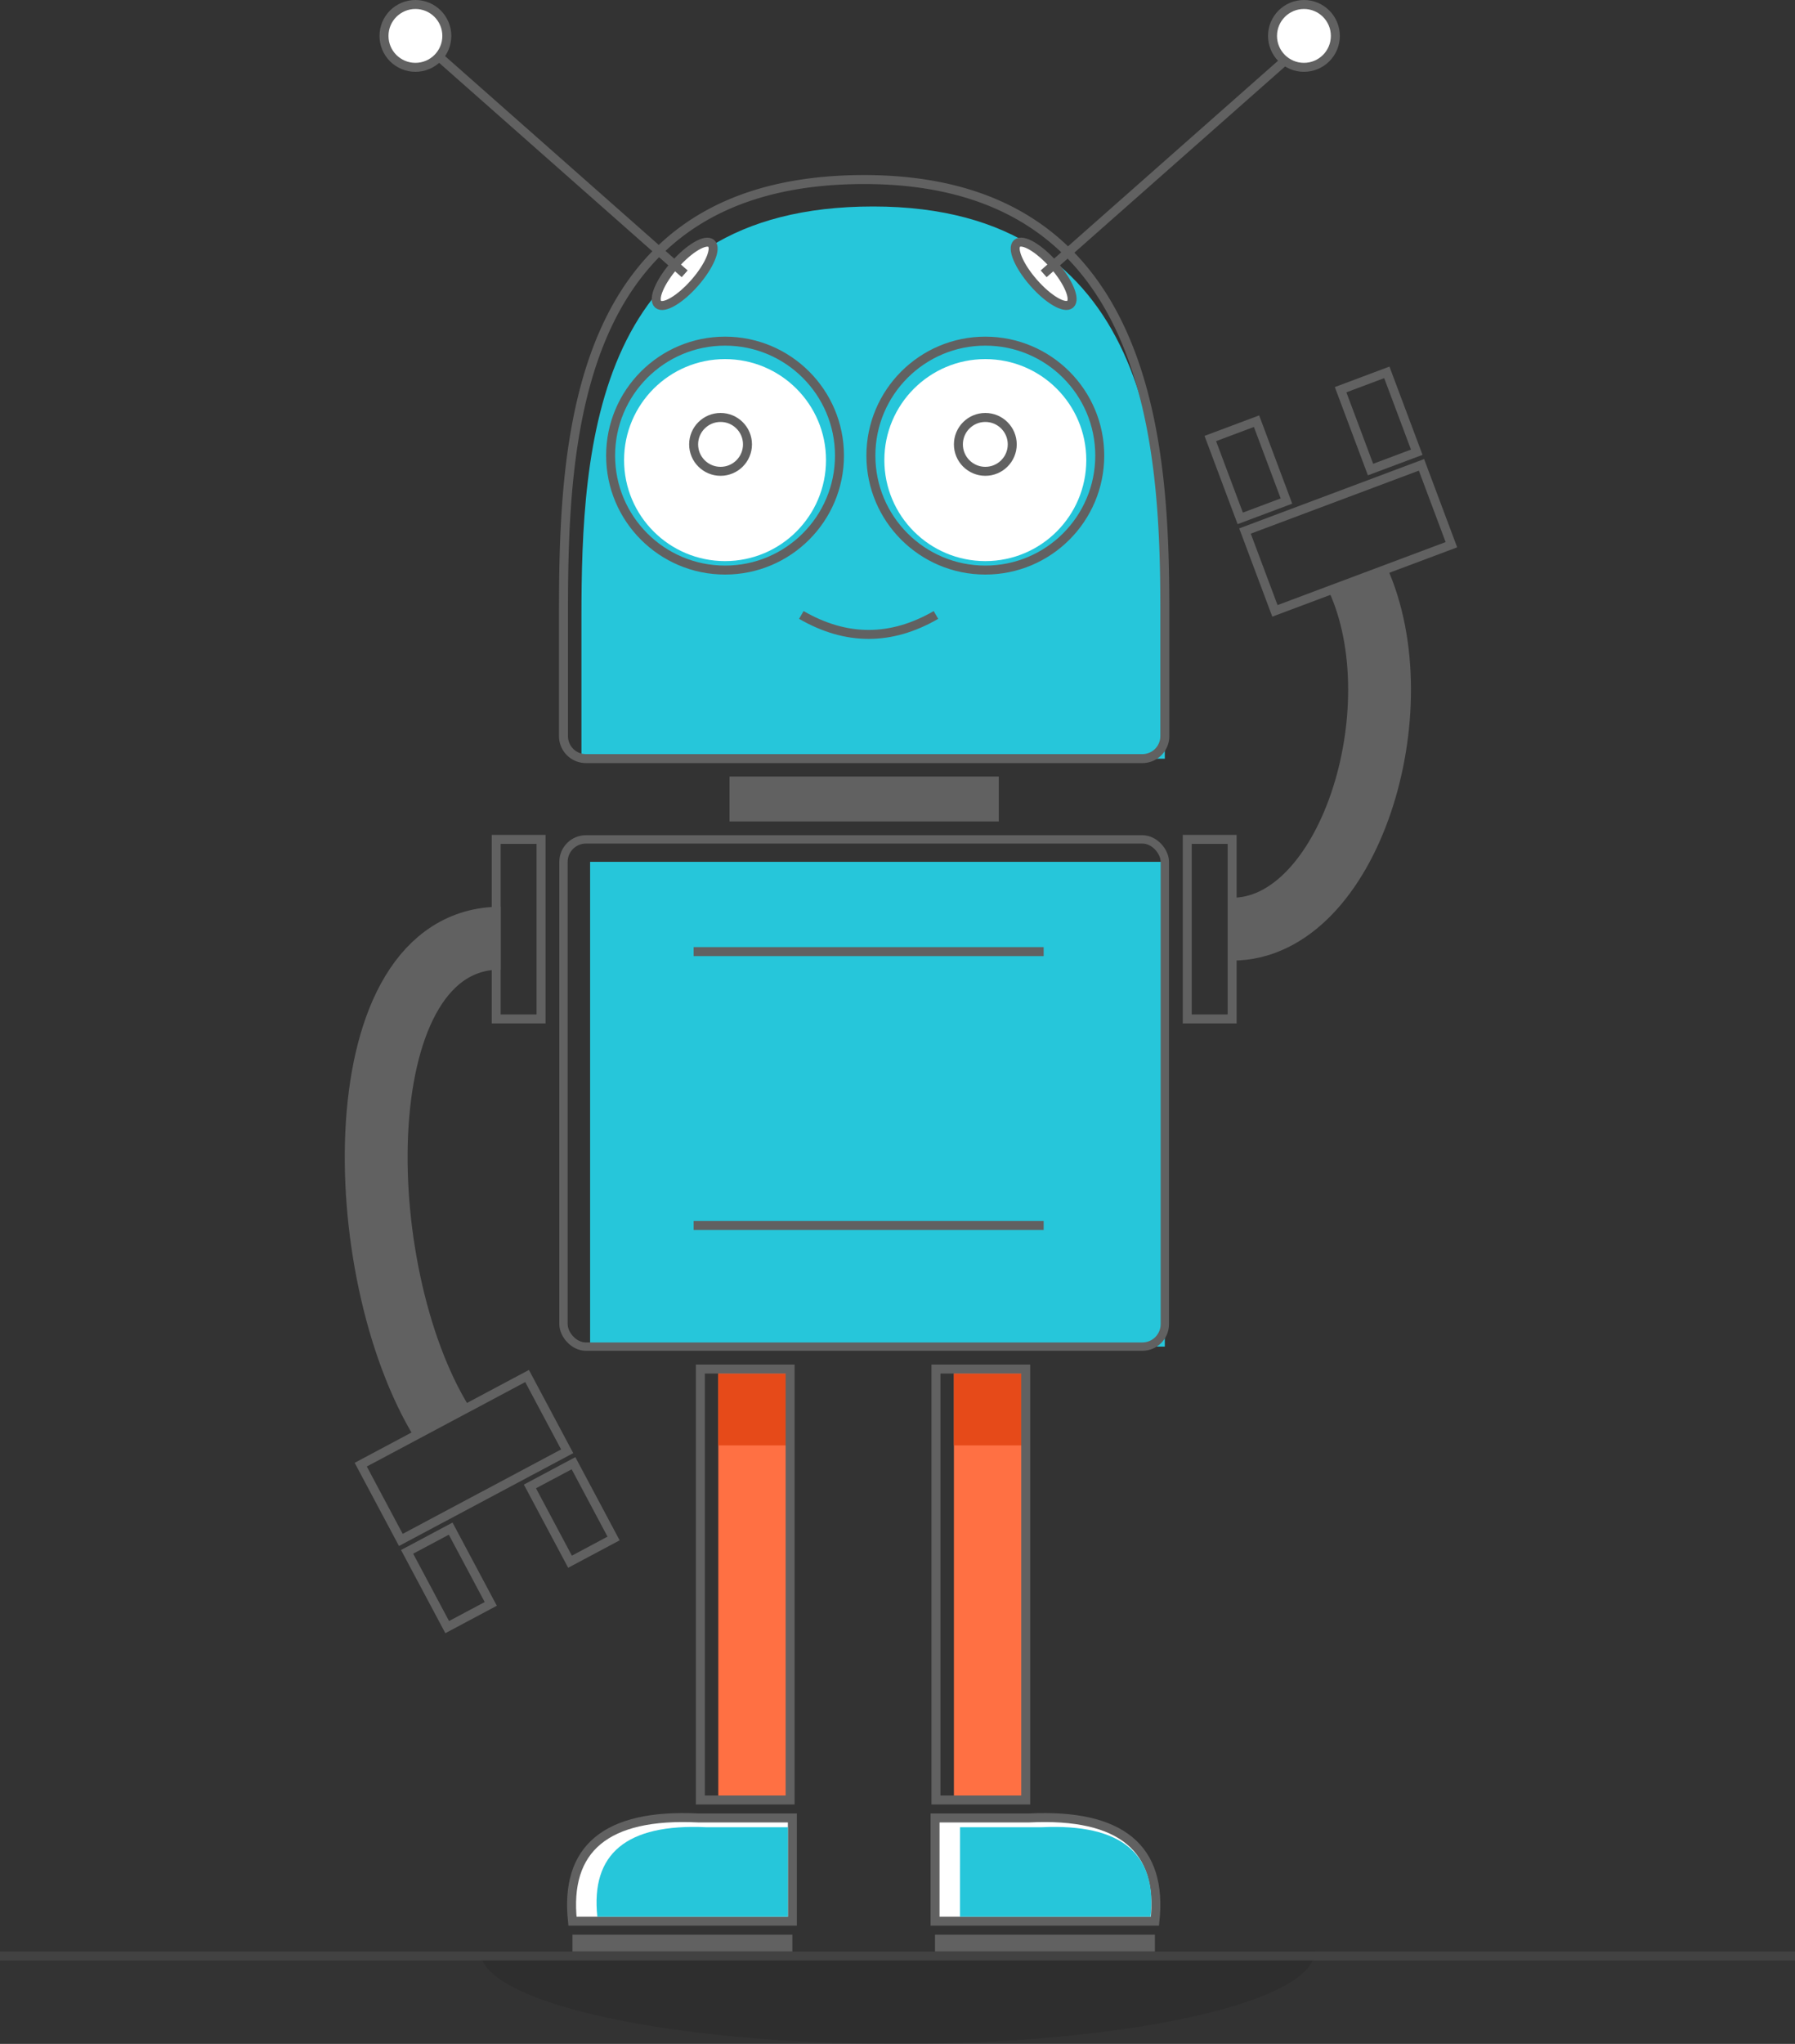 <svg id="Layer_1" data-name="Layer 1" xmlns="http://www.w3.org/2000/svg" viewBox="0 0 400 455.34"><rect x="0" y="0" width="400" height="455.34" fill="#333333" stroke="none"/><defs><style>.cls-1{fill:#26c6da;}.cls-2,.cls-9{fill:#fff;}.cls-3{fill:#ff7043;}.cls-4{fill:#e64a19;}.cls-11,.cls-5,.cls-7,.cls-8{fill:none;}.cls-5,.cls-7,.cls-8,.cls-9{stroke:#616161;}.cls-11,.cls-5,.cls-7,.cls-8,.cls-9{stroke-miterlimit:10;}.cls-5{stroke-width:1.86px;}.cls-6{fill:#616161;}.cls-11,.cls-7,.cls-9{stroke-width:2px;}.cls-8{stroke-width:14px;}.cls-10{opacity:0.1;}.cls-11{stroke:#424242;}</style></defs><title>robot</title><rect class="cls-1" x="131.5" y="192" width="128.07" height="108"/><path class="cls-1" d="M289.57,171.27h-130V139.8c0-38.15,2.91-91.55,65-91.55s65,56.27,65,91.55Z" transform="translate(-30 -2.25)"/><circle class="cls-2" cx="161.57" cy="102.5" r="22.5"/><circle class="cls-2" cx="219.57" cy="102.5" r="22.5"/><rect class="cls-3" x="160.07" y="305" width="16" height="96"/><rect class="cls-3" x="212.57" y="305" width="16" height="96"/><rect class="cls-4" x="160.07" y="306" width="16" height="16"/><rect class="cls-4" x="212.57" y="306" width="16" height="16"/><rect class="cls-5" x="125.57" y="187" width="134" height="113" rx="5" ry="5"/><rect class="cls-6" x="162.57" y="173" width="60" height="10"/><path class="cls-7" d="M284.57,171.25h-124a5,5,0,0,1-5-5v-28c0-40,3-96,67-96s67,59,67,96v28A5,5,0,0,1,284.57,171.25Z" transform="translate(-30 -2.25)"/><circle class="cls-7" cx="161.57" cy="101.5" r="25.5"/><circle class="cls-7" cx="219.57" cy="101.5" r="25.5"/><rect class="cls-7" x="110.57" y="187" width="10" height="40"/><rect class="cls-7" x="264.57" y="187" width="10" height="40"/><path class="cls-8" d="M141.57,211.25c-35,0-34,74-13,108" transform="translate(-30 -2.25)"/><path class="cls-8" d="M304.57,209.25c26,0,41.21-48.93,28-78" transform="translate(-30 -2.25)"/><path class="cls-9" d="M206.57,430.25h-49c-1.72-16.16,7.45-24,28-23h21Z" transform="translate(-30 -2.25)"/><rect class="cls-6" x="127.57" y="431" width="49" height="5"/><path class="cls-9" d="M238.37,430.25h49c1.72-16.16-7.45-24-28-23h-21Z" transform="translate(-30 -2.25)"/><rect class="cls-6" x="238.37" y="433.25" width="49" height="5" transform="translate(495.73 869.25) rotate(-180)"/><rect class="cls-7" x="112.4" y="317.54" width="42" height="19" transform="translate(-168.13 98.91) rotate(-28.05)"/><rect class="cls-7" x="124.56" y="344.25" width="11" height="19" transform="translate(-181.09 100.48) rotate(-28.05)"/><rect class="cls-7" x="151.92" y="329.67" width="11" height="19" transform="translate(-171.01 111.64) rotate(-28.05)"/><rect class="cls-7" x="309.43" y="112.55" width="42" height="19" transform="translate(652.68 118.12) rotate(159.45)"/><rect class="cls-7" x="331.72" y="86.51" width="11" height="19" transform="translate(656.69 65.31) rotate(159.45)"/><rect class="cls-7" x="302.7" y="97.39" width="11" height="19" transform="translate(604.3 96.56) rotate(159.45)"/><circle class="cls-7" cx="160.57" cy="99" r="6"/><circle class="cls-7" cx="219.57" cy="99" r="6"/><path class="cls-7" d="M208.57,139.25q15,8.67,30,0" transform="translate(-30 -2.25)"/><rect class="cls-7" x="156.07" y="305" width="20" height="96"/><rect class="cls-7" x="208.57" y="305" width="20" height="96"/><ellipse class="cls-9" cx="182.57" cy="63.25" rx="9" ry="3" transform="translate(-15.22 156.8) rotate(-48.83)"/><ellipse class="cls-9" cx="262.57" cy="63.25" rx="3" ry="9" transform="translate(-6.72 186.23) rotate(-41.17)"/><line class="cls-7" x1="152.57" y1="61" x2="92.57" y2="8"/><line class="cls-7" x1="232.57" y1="61" x2="292.57" y2="8"/><circle class="cls-9" cx="92.57" cy="8" r="7"/><circle class="cls-9" cx="290.57" cy="8" r="7"/><line class="cls-7" x1="154.57" y1="212" x2="232.57" y2="212"/><line class="cls-7" x1="154.57" y1="273" x2="232.57" y2="273"/><path class="cls-1" d="M205.57,429.25H163.11c-1.49-14,6.46-20.76,24.26-19.93h18.2Z" transform="translate(-30 -2.25)"/><path class="cls-1" d="M243.93,429.25h42.47c1.49-14-6.46-20.76-24.26-19.93h-18.2Z" transform="translate(-30 -2.25)"/><path class="cls-10" d="M323,436.88c0,11.44-41.64,20.71-93,20.71s-93-9.27-93-20.71Z" transform="translate(-30 -2.25)"/><line class="cls-11" y1="435.75" x2="400" y2="435.75"/></svg>